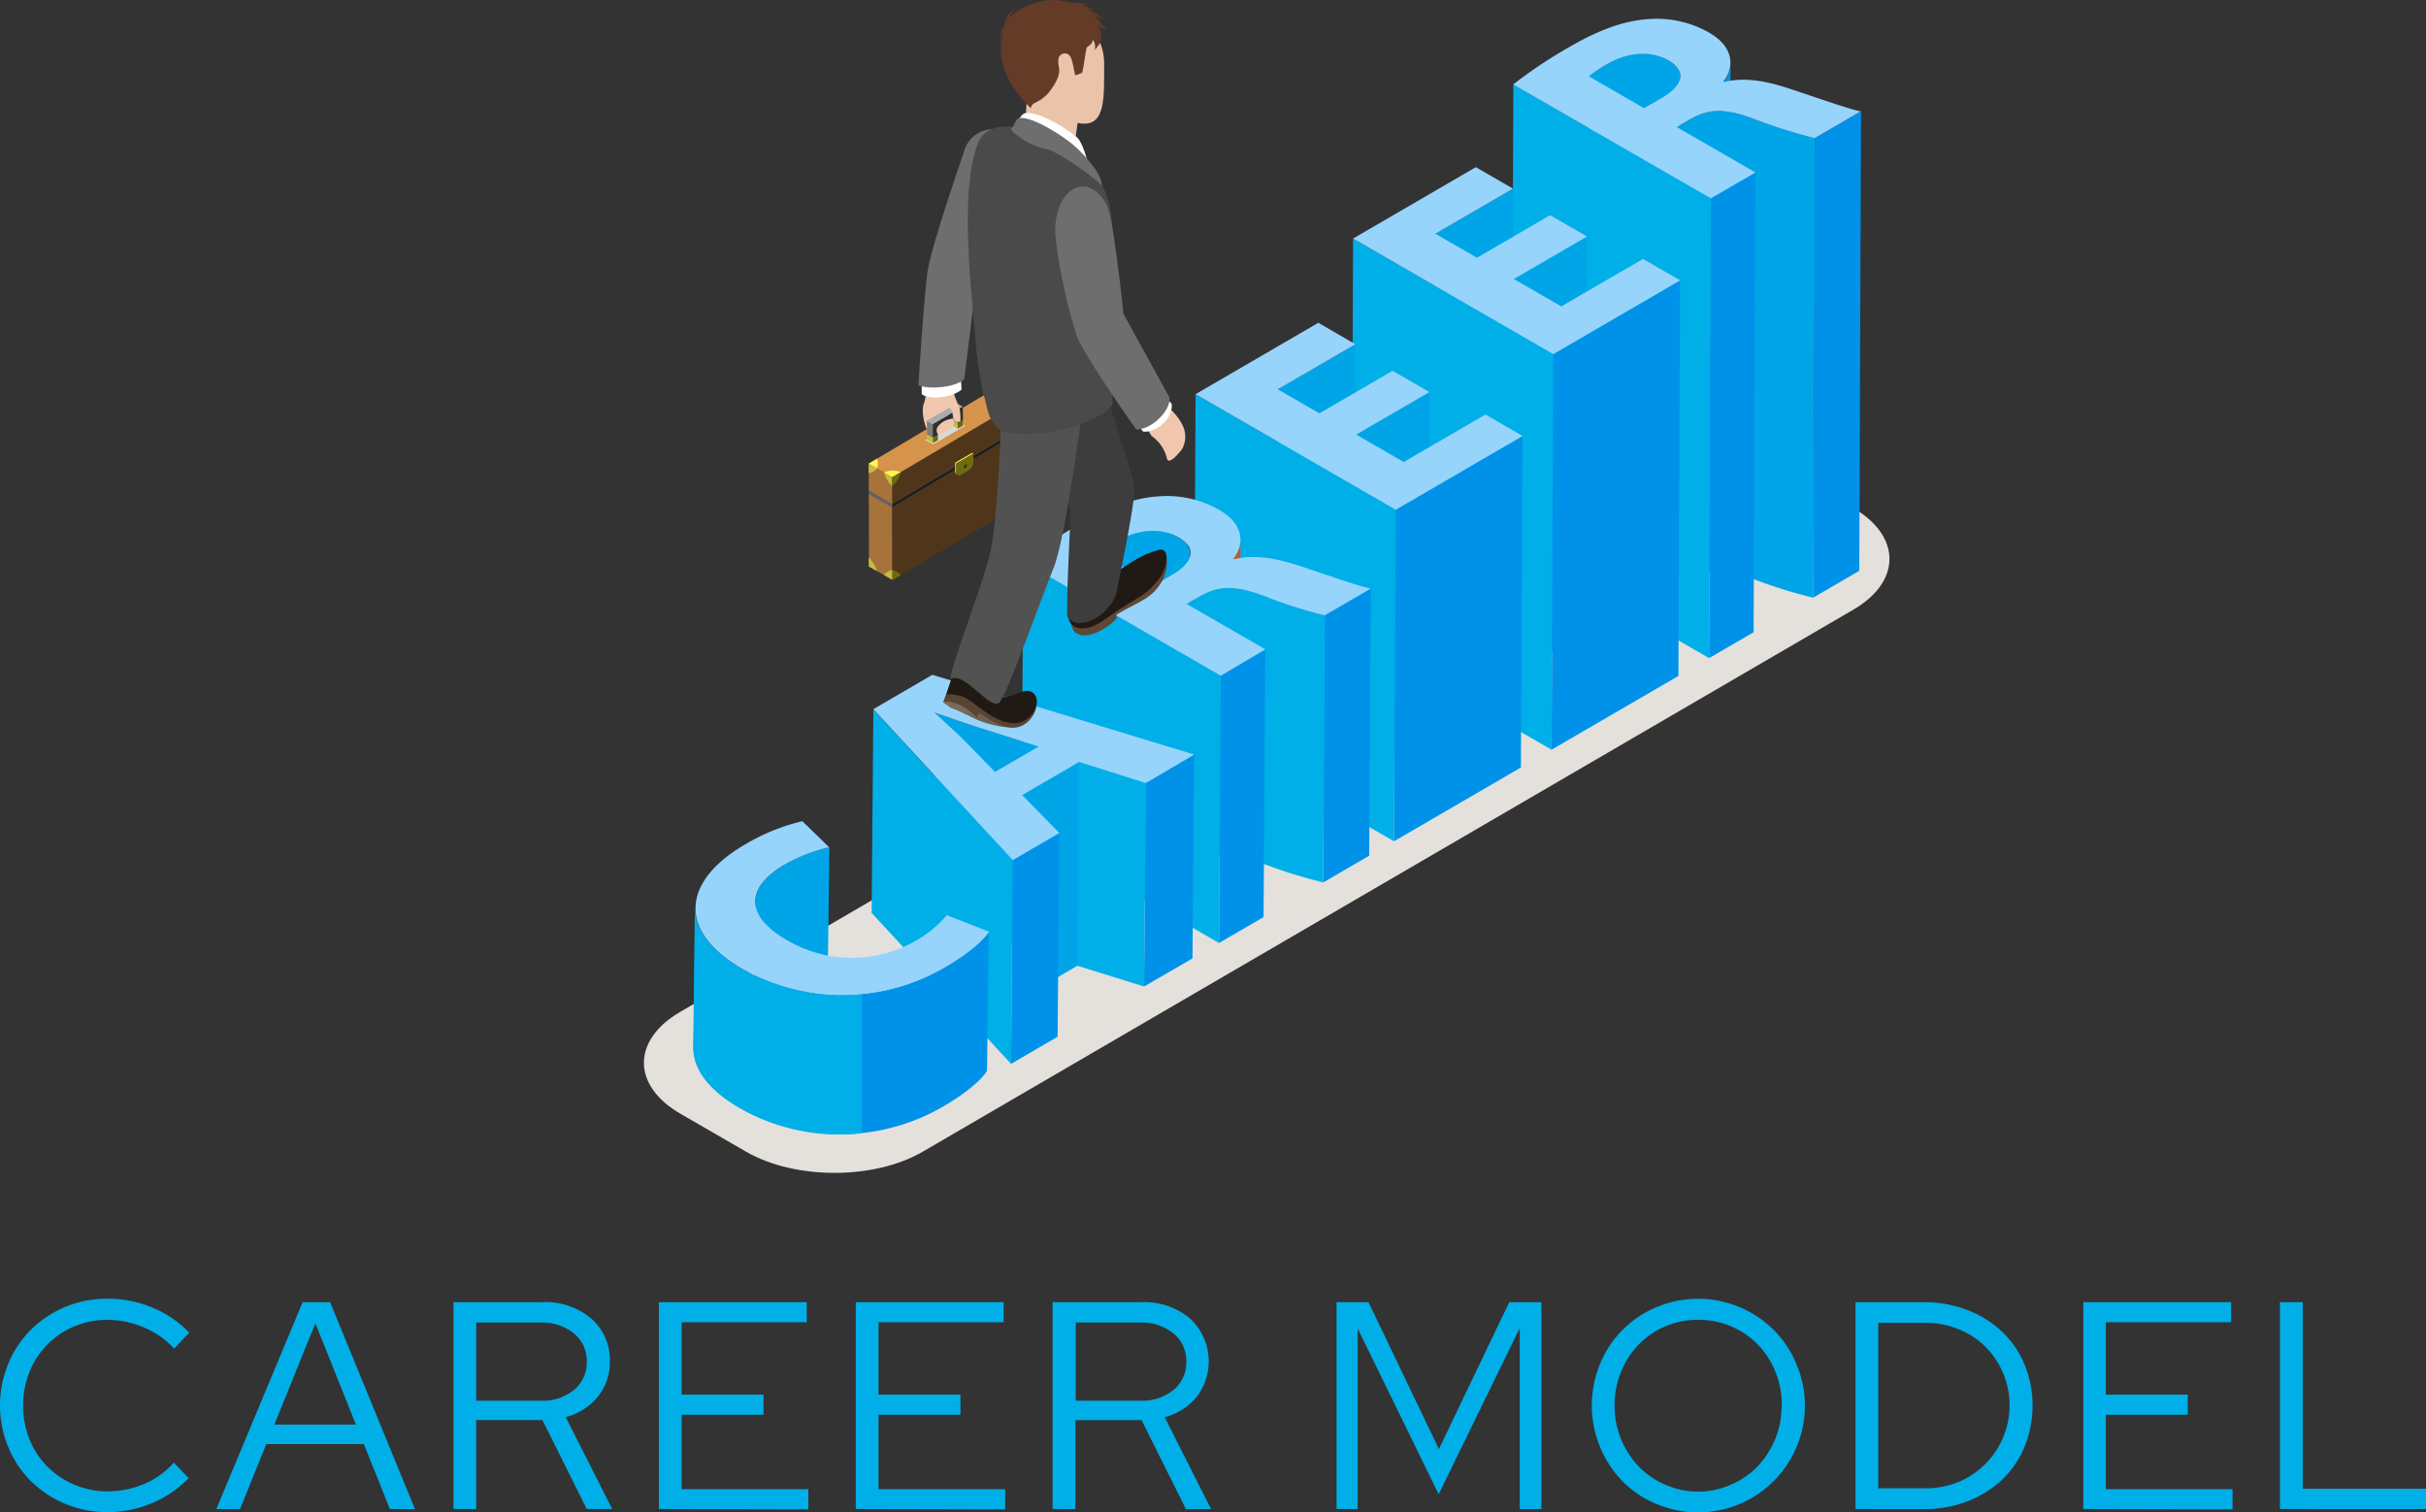 <svg xmlns="http://www.w3.org/2000/svg" viewBox="0 0 344.69 214.85"><rect x="0" y="0" width="344.69" height="214.85" fill="#333333" stroke="none"/><defs><style>.cls-1{isolation:isolate;}.cls-2{fill:#00afe8;}.cls-3{mix-blend-mode:multiply;}.cls-4{fill:#e4e1dd;}.cls-5{fill:#00a5e8;}.cls-6{fill:#0092e8;}.cls-7{fill:#97d4fb;}.cls-8{fill:#c95522;}.cls-9{fill:#f0c7ad;}.cls-10{fill:#b97f41;}.cls-11{fill:#d08f49;}.cls-12{fill:#a8733b;}.cls-13{fill:#636363;}.cls-14{fill:#976835;}.cls-15{fill:#1f1f1f;}.cls-16{fill:#4f361a;}.cls-17{fill:#d6934b;}.cls-18{fill:#d9d9d9;}.cls-19{fill:#c5c5c5;}.cls-20{fill:#dcdcdc;}.cls-21{fill:#9f9f9f;}.cls-22{fill:#c4bd3c;}.cls-23{fill:#6e6a0d;}.cls-24{fill:#7d7d7d;}.cls-25{fill:#ababab;}.cls-26{fill:#2e2e2e;}.cls-27{fill:#fff750;}.cls-28{fill:#6d604e;}.cls-29{fill:#594432;}.cls-30{fill:#7a6b58;}.cls-31{fill:#211913;}.cls-32{fill:#fff;}.cls-33{fill:#6e6e6e;}.cls-34{fill:#ebc3a9;}.cls-35{fill:#633b27;}.cls-36{fill:#5e4835;}.cls-37{fill:#3d3d3d;}.cls-38{fill:#525252;}.cls-39{fill:#4a4a4a;}</style></defs><g class="cls-1"><g id="レイヤー_2" data-name="レイヤー 2"><g id="文字"><path class="cls-2" d="M15.33,211.87a13.06,13.06,0,0,0,5.21-1.07,11.76,11.76,0,0,0,4.16-3L26.8,210a15.65,15.65,0,0,1-5.21,3.55,16.18,16.18,0,0,1-6.34,1.28,15.37,15.37,0,0,1-10.84-4.39,14.79,14.79,0,0,1-3.23-4.83,15.54,15.54,0,0,1,0-11.88,14.58,14.58,0,0,1,3.23-4.83,15.26,15.26,0,0,1,10.84-4.39,16.34,16.34,0,0,1,6.44,1.28,14.94,14.94,0,0,1,5.19,3.55l-2.14,2.27a12,12,0,0,0-4.26-3,13.12,13.12,0,0,0-5.23-1.09,11.89,11.89,0,0,0-4.73.94,11.64,11.64,0,0,0-6.32,6.43,13,13,0,0,0,0,9.62,11.68,11.68,0,0,0,2.54,3.86,12.09,12.09,0,0,0,8.59,3.51Z"/><path class="cls-2" d="M30.74,214.39,43,185h3.9l12.06,29.4H55.4l-3.7-9.24H37.84l-3.74,9.24Zm8.24-12H50.57L44.81,188Z"/><path class="cls-2" d="M64.43,214.39V185H77A10.14,10.14,0,0,1,84,187.32a7.75,7.75,0,0,1,2.64,6.11,7.67,7.67,0,0,1-1.7,5,8.66,8.66,0,0,1-4.56,2.9l6.6,13.06H83.37l-6.3-12.64H67.66v12.64Zm12.39-26.5H67.66V199h9.16a7,7,0,0,0,4.74-1.54,5,5,0,0,0,1.81-4,5,5,0,0,0-1.81-4A7.11,7.11,0,0,0,76.82,187.89Z"/><path class="cls-2" d="M93.62,214.39V185h21v2.85H96.85v10.29h11.63V201H96.85v10.58h18v2.86Z"/><path class="cls-2" d="M121.59,214.39V185h21v2.85H124.82v10.29h11.64V201H124.82v10.58h18v2.86Z"/><path class="cls-2" d="M149.56,214.39V185h12.6a10.1,10.1,0,0,1,6.93,2.33,8.3,8.3,0,0,1,.95,11.11,8.73,8.73,0,0,1-4.56,2.9l6.59,13.06H168.5l-6.3-12.64h-9.41v12.64ZM162,187.89h-9.16V199H162a7.07,7.07,0,0,0,4.75-1.54,5.05,5.05,0,0,0,1.8-4,5,5,0,0,0-1.8-4A7.16,7.16,0,0,0,162,187.89Z"/><path class="cls-2" d="M204.41,212.29,192.9,188.73v25.66h-3V185h4.54l10,20.87,10-20.87H219v29.4h-3.07V188.68Z"/><path class="cls-2" d="M256.45,199.69a15.19,15.19,0,0,1-21.06,14,14.68,14.68,0,0,1-4.83-3.21,15.49,15.49,0,0,1-3.22-16.71,14.8,14.8,0,0,1,8-8.05,15.26,15.26,0,0,1,16.67,3.22,14.68,14.68,0,0,1,3.21,4.83A15,15,0,0,1,256.45,199.69Zm-3.28,0a12.64,12.64,0,0,0-.92-4.81,12,12,0,0,0-2.5-3.86,11.7,11.7,0,0,0-8.42-3.51,11.65,11.65,0,0,0-11,7.37,12.45,12.45,0,0,0-.93,4.81,12.45,12.45,0,0,0,3.43,8.65,11.51,11.51,0,0,0,3.75,2.58,11.76,11.76,0,0,0,4.71,1,11.63,11.63,0,0,0,4.66-1,11.45,11.45,0,0,0,3.76-2.58,12.38,12.38,0,0,0,3.42-8.65Z"/><path class="cls-2" d="M263.63,214.39V185h9.7a17,17,0,0,1,6.18,1.11,15,15,0,0,1,4.91,3.05,13.5,13.5,0,0,1,3.21,4.64,15.58,15.58,0,0,1,0,11.8,13.68,13.68,0,0,1-3.19,4.64,15,15,0,0,1-4.89,3.05,17.06,17.06,0,0,1-6.22,1.11Zm9.87-26.46h-6.64v23.52h6.64a12.58,12.58,0,0,0,4.75-.9,11.8,11.8,0,0,0,3.82-19.24,11.62,11.62,0,0,0-3.82-2.48A12.58,12.58,0,0,0,273.5,187.93Z"/><path class="cls-2" d="M296,214.39V185h21v2.85H299.2v10.29h11.64V201H299.2v10.58h18v2.86Z"/><path class="cls-2" d="M323.94,214.39V185h3.24v26.5h17.51v2.9Z"/><g class="cls-3"><path class="cls-4" d="M263.22,72.11c6.94,4,7,10.51.08,14.52l-132.21,77c-6.9,4-18.12,4-25.07,0l-9.27-5.36c-7-4-7-10.51-.09-14.52l132.21-77c6.9-4,18.12-4,25.07,0Z"/></g><path class="cls-5" d="M238.74,10.81l-.24,65.3c0-.8-.56-1.56-1.67-2.2-2.61-1.51-5.68-1.24-8.66.44a19.46,19.46,0,0,0-2.68,1.8l.25-65.3a18.79,18.79,0,0,1,2.68-1.8c3-1.68,6-2,8.66-.44C238.19,9.25,238.75,10,238.74,10.81Z"/><path class="cls-6" d="M245.88,8.89l-.24,65.3a4.36,4.36,0,0,1-1,2.67l.25-65.3A4.29,4.29,0,0,0,245.88,8.89Z"/><polygon class="cls-6" points="264.42 15.8 264.17 81.1 257.63 84.9 257.88 19.6 264.42 15.8"/><path class="cls-5" d="M249.28,16.92c-4.3-1.61-6.48-1.46-9.12,0l-1.93,1.13L238,83.37l1.93-1.13c2.64-1.48,4.83-1.63,9.13,0a68.89,68.89,0,0,0,8.59,2.68l.25-65.3A70.15,70.15,0,0,1,249.28,16.92Z"/><polygon class="cls-2" points="243.08 28.2 242.83 93.5 214.77 77.3 215.02 12 243.08 28.2"/><polygon class="cls-6" points="249.41 24.52 249.16 89.82 242.83 93.5 243.08 28.2 249.41 24.52"/><path class="cls-7" d="M249.28,16.92c-4.3-1.61-6.48-1.46-9.12,0l-1.93,1.13,11.18,6.45-6.33,3.68L215,12a66.32,66.32,0,0,1,7.92-5.29c4.19-2.43,7.76-3.77,11.37-4a15,15,0,0,1,8.55,1.93c3.63,2.09,3.56,5,2,6.94l.12.07c2.78-.68,5.76-.22,9.09.88,4.09,1.34,8.69,3,10.33,3.29l-6.54,3.8A70.15,70.15,0,0,1,249.28,16.92Zm-15.7-1.54,2.52-1.46c3.19-1.85,3.47-3.87,1-5.31s-5.69-1.24-8.66.44a18.79,18.79,0,0,0-2.68,1.8l7.84,4.53Z"/><g class="cls-1"><polygon class="cls-5" points="214.97 26.8 214.72 83 203.69 89.41 203.94 33.21 214.97 26.8"/><polygon class="cls-5" points="225.48 33.6 225.23 89.8 214.84 95.84 215.08 39.64 225.48 33.6"/><polygon class="cls-2" points="220.69 50.31 220.45 106.51 192.01 90.09 192.25 33.89 220.69 50.31"/><polygon class="cls-6" points="238.72 39.83 238.47 96.03 220.45 106.51 220.69 50.31 238.72 39.83"/><polygon class="cls-7" points="238.72 39.83 220.69 50.31 192.25 33.89 209.69 23.75 214.97 26.8 203.94 33.21 209.85 36.62 220.24 30.57 225.48 33.6 215.08 39.64 221.83 43.53 233.44 36.79 238.72 39.83"/></g><g class="cls-1"><polygon class="cls-5" points="192.58 48.91 192.34 96.01 181.31 102.42 181.55 55.31 192.58 48.91"/><polygon class="cls-5" points="203.09 55.7 202.85 102.81 192.45 108.85 192.69 61.74 203.09 55.7"/><polygon class="cls-2" points="198.31 72.42 198.06 119.52 169.62 103.1 169.87 56 198.31 72.42"/><polygon class="cls-6" points="216.33 61.94 216.09 109.04 198.06 119.52 198.31 72.42 216.33 61.94"/><polygon class="cls-7" points="216.33 61.94 198.31 72.42 169.87 56 187.31 45.86 192.58 48.91 181.55 55.31 187.46 58.73 197.86 52.68 203.09 55.7 192.69 61.74 199.44 65.64 211.06 58.89 216.33 61.94"/></g><path class="cls-5" d="M169.11,78.58l-.24,38c0-.81-.56-1.56-1.67-2.2-2.61-1.51-5.68-1.24-8.66.44a18.53,18.53,0,0,0-2.68,1.8l.24-38a18,18,0,0,1,2.69-1.81c3-1.68,6-2,8.66-.43A2.71,2.71,0,0,1,169.11,78.58Z"/><path class="cls-8" d="M176.25,76.65l-.25,38a4.29,4.29,0,0,1-1,2.68l.25-38A4.34,4.34,0,0,0,176.25,76.65Z"/><polygon class="cls-6" points="194.78 83.56 194.54 121.57 188 125.37 188.24 87.36 194.78 83.56"/><path class="cls-2" d="M179.65,84.68c-4.3-1.61-6.49-1.46-9.13,0l-1.93,1.12-.24,38,1.93-1.12c2.64-1.49,4.82-1.63,9.12,0a71.27,71.27,0,0,0,8.6,2.68l.24-38A67.11,67.11,0,0,1,179.65,84.68Z"/><polygon class="cls-2" points="173.45 95.96 173.2 133.97 145.14 117.77 145.39 79.76 173.45 95.96"/><polygon class="cls-6" points="179.78 92.28 179.53 130.29 173.2 133.97 173.45 95.96 179.78 92.28"/><path class="cls-7" d="M179.65,84.68c-4.3-1.61-6.49-1.46-9.13,0l-1.93,1.12,11.19,6.45L173.45,96l-28.06-16.2a66.89,66.89,0,0,1,7.91-5.29c4.2-2.43,7.77-3.77,11.38-4a15,15,0,0,1,8.55,1.93c3.63,2.09,3.56,5,2,6.94l.12.07c2.77-.68,5.76-.21,9.09.88,4.09,1.34,8.68,3,10.32,3.29l-6.54,3.8A67.11,67.11,0,0,1,179.65,84.68ZM164,83.15l2.52-1.47c3.18-1.85,3.47-3.87,1-5.3s-5.69-1.25-8.66.43a18,18,0,0,0-2.69,1.81L164,83.15Z"/><path class="cls-5" d="M139.79,103.6c-2.19-.68-4.8-1.61-6.91-2.34l-.25,28.91c2.11.73,4.72,1.65,6.91,2.33l7.8,2.47.24-28.91Z"/><polygon class="cls-6" points="169.67 107.25 169.43 136.16 162.55 140.15 162.8 111.25 169.67 107.25"/><polygon class="cls-5" points="145.23 113 145.23 141.81 153.32 137.06 153.32 108.3 145.23 113"/><polygon class="cls-2" points="162.8 111.25 162.55 140.15 153.07 137.21 153.32 108.3 162.8 111.25"/><polygon class="cls-2" points="143.89 122.24 143.65 151.14 123.84 129.7 124.09 100.8 143.89 122.24"/><polygon class="cls-6" points="150.51 118.39 150.27 147.29 143.65 151.14 143.89 122.24 150.51 118.39"/><path class="cls-7" d="M162.8,111.25l-9.48-3-8.09,4.7,5.28,5.39-6.62,3.85-19.8-21.44,8.38-4.88,37.2,11.33Zm-21.46-1.56,6.24-3.63-7.79-2.46c-2.19-.68-4.8-1.61-6.91-2.34l-.09,0c1.28,1.22,3,2.7,4.19,3.92l4.36,4.46Z"/><path class="cls-5" d="M107.09,147.86l.25-19.81c0-1.88,1.49-3.67,4.08-5.17a24,24,0,0,1,6.42-2.51l-.25,19.81a23.62,23.62,0,0,0-6.42,2.51C108.59,144.19,107.1,146,107.09,147.86Z"/><path class="cls-6" d="M98.54,148.83,98.78,129c0,3,2.08,6,6.7,8.65a29,29,0,0,0,29-.39c3.44-2,5.45-3.9,6-4.92l-.24,19.8c-.59,1-2.59,2.93-6,4.93a29.1,29.1,0,0,1-29,.39C100.61,154.81,98.53,151.79,98.54,148.83Z"/><path class="cls-2" d="M122.43,141.21a28.41,28.41,0,0,1-17-3.54c-4.62-2.67-6.71-5.68-6.7-8.65l-.24,19.81c0,3,2.07,6,6.7,8.65A28.48,28.48,0,0,0,122.43,161Z"/><path class="cls-7" d="M114,116.67l3.81,3.7a24,24,0,0,0-6.42,2.51c-5.08,3-5.94,7,.39,10.67a18.23,18.23,0,0,0,18.34.1,16,16,0,0,0,4.4-3.63l6,2.34c-.58,1-2.59,2.92-6,4.92a29,29,0,0,1-29,.39c-9.7-5.6-8.23-12.72.33-17.69A28.67,28.67,0,0,1,114,116.67Z"/><path class="cls-9" d="M132.46,62.17c.63.46,1.76,0,2.35-.64s-.47-2.47.25-3.85a9.47,9.47,0,0,0,.67-2.7l-4.15.05a6.42,6.42,0,0,1-.32,2.32C130.78,58.65,131.55,61.5,132.46,62.17Z"/><g class="cls-1"><polygon class="cls-10" points="144.91 60.81 141.58 58.87 141.59 59.42 144.91 61.35 144.91 60.81"/><polygon class="cls-11" points="144.91 61.35 141.59 59.42 123.44 70.17 126.77 72.1 144.91 61.35"/><polygon class="cls-12" points="126.77 72.1 123.44 70.17 123.47 80.47 126.8 82.41 126.77 72.1"/><polygon class="cls-13" points="126.77 71.56 123.44 69.62 123.44 70.17 126.77 72.1 126.77 71.56"/><polygon class="cls-14" points="144.91 60.81 141.58 58.87 123.44 69.62 126.77 71.56 144.91 60.81"/><polygon class="cls-15" points="126.77 71.56 126.77 72.1 144.91 61.35 144.91 60.81 126.77 71.56"/><polygon class="cls-12" points="126.75 67.79 123.43 65.86 123.44 69.62 126.77 71.56 126.75 67.79"/><polygon class="cls-16" points="126.75 67.79 126.77 71.56 144.91 60.81 144.91 61.35 126.77 72.1 126.8 82.41 144.94 71.65 144.91 61.35 144.91 60.81 144.9 57.04 126.75 67.79"/><polygon class="cls-17" points="144.9 57.04 141.57 55.1 123.43 65.86 126.75 67.79 144.9 57.04"/></g><g class="cls-3"><polygon class="cls-18" points="136.04 59.9 131.48 62.53 132.59 63.13 137.15 60.49 136.04 59.9"/></g><g class="cls-1"><polygon class="cls-19" points="136.81 59.72 135.98 59.24 135.98 60.01 136.81 60.49 136.81 59.72"/><polygon class="cls-20" points="136.81 60.49 135.98 60.01 135.25 60.43 136.08 60.91 136.81 60.49"/><polygon class="cls-21" points="136.81 59.72 135.98 59.24 135.25 59.66 136.08 60.14 136.81 59.72"/><polygon class="cls-22" points="136.08 60.14 135.25 59.66 135.25 60.43 136.08 60.91 136.08 60.14"/><polygon class="cls-23" points="136.08 60.14 136.08 60.91 136.81 60.49 136.81 59.72 136.08 60.14"/><polygon class="cls-24" points="136.08 58.97 135.25 58.48 135.25 59.66 136.08 60.14 136.08 58.97"/><polygon class="cls-19" points="133.26 61.77 132.43 61.29 132.43 62.05 133.26 62.54 133.26 61.77"/><polygon class="cls-20" points="133.26 62.54 132.43 62.05 131.7 62.48 132.53 62.96 133.26 62.54"/><polygon class="cls-21" points="133.26 61.77 132.43 61.29 131.7 61.71 132.53 62.19 133.26 61.77"/><polygon class="cls-23" points="132.53 62.19 132.53 62.96 133.26 62.54 133.26 61.77 132.53 62.19"/><polygon class="cls-22" points="132.53 62.19 131.7 61.71 131.7 62.48 132.53 62.96 132.53 62.19"/><polygon class="cls-24" points="132.53 60.26 131.69 59.77 131.7 61.71 132.53 62.19 132.53 60.26"/><polygon class="cls-25" points="136.81 57.79 135.97 57.3 131.69 59.77 132.53 60.26 136.81 57.79"/><polygon class="cls-26" points="132.53 60.26 132.53 62.19 133.26 61.77 133.26 62.54 132.53 62.96 133.26 62.54 133.26 60.59 136.08 58.97 136.08 60.14 136.81 59.72 136.81 60.49 136.08 60.91 136.81 60.49 136.81 57.79 132.53 60.26"/></g><g class="cls-1"><g class="cls-1"><path class="cls-22" d="M135.86,65.84V67a.53.53,0,0,0,.22.48l-.17-.1a.54.54,0,0,1-.22-.48V65.75Z"/><g class="cls-1"><path class="cls-22" d="M135.86,65.84l-.17-.09v1.19h0l.17.1h0v-1.2Z"/></g></g><polygon class="cls-27" points="138.31 64.43 138.14 64.33 135.69 65.75 135.86 65.84 138.31 64.43"/><path class="cls-23" d="M135.86,65.84V67c0,.48.34.67.75.43l.95-.55a1.64,1.64,0,0,0,.75-1.3V64.43Z"/></g><path class="cls-26" d="M137.16,66a.46.46,0,0,0-.21.36c0,.13.09.19.21.12a.49.49,0,0,0,.21-.36C137.37,66,137.27,65.93,137.16,66Z"/><path class="cls-27" d="M128,67.07l-1.25.72-1.17-.68A3.41,3.41,0,0,1,128,67.07Z"/><path class="cls-22" d="M125.58,67.11l1.17.68v1.28A5.12,5.12,0,0,1,125.58,67.11Z"/><path class="cls-22" d="M124.61,81.15l-1.17-.68V79.19A5,5,0,0,1,124.61,81.15Z"/><path class="cls-23" d="M126.76,69.07V67.79l1.25-.72A4,4,0,0,1,126.76,69.07Z"/><path class="cls-23" d="M144.94,70.24v1.28l-1.24.72A3.86,3.86,0,0,1,144.94,70.24Z"/><path class="cls-27" d="M124.61,66.54l-1.18-.68,1.17-.68A2,2,0,0,1,124.61,66.54Z"/><path class="cls-22" d="M123.43,67.22V65.86l1.18.68A1.77,1.77,0,0,1,123.43,67.22Z"/><path class="cls-22" d="M126.79,81v1.37l-1.18-.69A1.75,1.75,0,0,1,126.79,81Z"/><path class="cls-27" d="M140.38,55.79l1.19-.69,1.16.67A3.39,3.39,0,0,1,140.38,55.79Z"/><path class="cls-27" d="M143.75,56.37l1.15.67-1.21.7A2,2,0,0,1,143.75,56.37Z"/><path class="cls-23" d="M143.69,57.74l1.21-.7v1.42A2.07,2.07,0,0,1,143.69,57.74Z"/><path class="cls-23" d="M128,81.71l-1.21.7V81A2,2,0,0,1,128,81.71Z"/><path class="cls-9" d="M135.74,59.86c.17.11.6.13.71,0a6.55,6.55,0,0,0-.15-1.92l-.79-2-1.07,1.2.89,1.43S135.36,59.62,135.74,59.86Z"/><path class="cls-9" d="M135.52,60.3a2.67,2.67,0,0,1-2.25,1.33c-.2-.06-.22-.58-.16-.78a2.67,2.67,0,0,1,2.25-1.34C135.57,59.57,135.59,60.09,135.52,60.3Z"/><path class="cls-28" d="M138.87,102.27a14.67,14.67,0,0,0,4.93,1.11c.41-1.23-4.65-2.32-4.65-2.32l-4.06-.59Z"/><path class="cls-29" d="M134.28,99.24s.72.14,2.23.31c1.26.15,4.23,3.74,7.39,3.83,2.48.07,4.13-3.14,3-4.43s-3.31.76-4.46.38c-.29-1,.26-2.23-.41-3.63a23.17,23.17,0,0,0-6.26-.93Z"/><path class="cls-30" d="M136.29,100.16a9.25,9.25,0,0,1,2.5,1.73l-3.69-1.32L134,99.78C134.2,99.4,135.55,99.85,136.29,100.16Z"/><path class="cls-31" d="M134.37,98.82s.07-.51,2.25.09c1.63.45,4.24,3.73,7.39,3.83,2.48.07,4.08-2.85,2.93-4.14s-3.31.76-4.46.38c-.29-1,.26-2.23-.41-3.63a20.1,20.1,0,0,0-6.24-.77Z"/><path class="cls-29" d="M134,99.78c.33-.28,1.53.07,2.27.38a9.25,9.25,0,0,1,2.5,1.73l.5-.72a8.68,8.68,0,0,0-2.66-2.06,4.37,4.37,0,0,0-2.25-.34Z"/><path class="cls-32" d="M136.62,55.35c-1.31,1.14-4.5,1.49-5.66.66l0-2,5.56-.34Z"/><path class="cls-33" d="M137,53.86c-1.32,1.26-5.1,1.47-6.51.88,0,0,.84-13.57,1.37-16.56.68-3.86,5.11-16.64,5.11-16.64a4.29,4.29,0,0,1,5.14-3.09c2.47.66,4,5,3,7.39l-6.43,14.49Z"/><path class="cls-34" d="M145.63,18.2c.79-.66,5.55,1.95,7.05,2.35l.76-5.48L145.9,14Z"/><path class="cls-34" d="M144,9.93c.88,4.59,6.08,7.06,9.45,7.59,3.73.58,3.41-3.81,3.43-8.51S152.21-.8,147.26.53C144,1.41,143.11,5.4,144,9.93Z"/><path class="cls-35" d="M142.47,4.61a1.7,1.7,0,0,0-.35,1.18,2.41,2.41,0,0,1,.61-2.08A3.25,3.25,0,0,1,144.53,1a2.44,2.44,0,0,0-1.06,1.51,4.26,4.26,0,0,1,1.18-1C147.17.12,149.26-.4,151.8.33a2.74,2.74,0,0,1,.8.07l.34,0,1.57.16c-.28.06-.55.1-.8.13l.37.14,1.49.55a6.77,6.77,0,0,1-1-.11c.33.18.65.39,1,.58l1.35.85a8.15,8.15,0,0,1-1.66-.61,5.85,5.85,0,0,1,1.2,1.23l.8,1A5.34,5.34,0,0,1,156,3.56a3.21,3.21,0,0,1,.32,2.57l-.79,1a1.76,1.76,0,0,0-.26-1.5c-.05.71-.82,1-.87,1.15-.14.38-.44,2.89-.65,3.55a5.46,5.46,0,0,1-.95.36c-.13,0-.36-2.38-.86-2.83a.91.91,0,0,0-1.3,0c-.37.31-.31,1-.17,1.79.27,1.48-1.43,3.54-1.87,3.93-1.42,1.27-1.91.86-2.15,1.79C142,11,141.87,7.37,142.47,4.61Z"/><path class="cls-32" d="M145.64,16.07c2-.28,5.81,2.15,7.33,3.39,1.23,1,2.21,6.31,2.21,6.31s-.78-1.65-1.3-1.85c-.91-.36-1.11-1.46-1.85-2.44-1.37-1.84-8.25-2.91-8.25-2.91S145,16.17,145.64,16.07Z"/><path class="cls-36" d="M158.69,87.79c-.37.67-4.11,3.62-6,2a4,4,0,0,1-.56-1.26l6.34-1.88Z"/><path class="cls-36" d="M152.9,89.25c1.7,1.06,3.29-.54,6.08-2.13,3.16-1.81,4.74-2.13,6.17-4.62.93-1.61.92-4.5-.34-4.06-2.7.94-3,2.07-6.82,4.5-2.5,1.58-4.46,1.34-5.57,2.51A2.59,2.59,0,0,0,152.9,89.25Z"/><path class="cls-31" d="M153.2,89.22c2.08.34,3.36-1,5.92-2.69,3.1-2,3.9-2.08,5.63-4.39,1.18-1.59,1.54-4.53-.19-4-2.74.84-3.14,1.36-7,3.79-2.5,1.59-5,2.18-5.66,3.64C151.35,86.79,151.71,89,153.2,89.22Z"/><path class="cls-37" d="M158.82,83.29c-.48,4.2-5.85,6.63-7.14,4.35-.26-.46.33-12.69.46-15,.06-1.11-6.23-11.77-9.46-14l13.83-4.43s4.59,13.33,4.67,15.2C161.28,71.56,158.85,83.05,158.82,83.29Z"/><path class="cls-38" d="M142,99.79c-1.25,1.25-4.84-4.29-6.84-3.38-.92.41,4.62-13.62,5.54-17.9C142,72.62,142.39,55,142.39,55l11.7.93s-2.59,20.42-4.4,24.77C148.32,84,143.06,98.78,142,99.79Z"/><path class="cls-39" d="M139,20.25c-2.63,6.34-1.11,20.11-.48,26.94a61.23,61.23,0,0,0,1.18,8.8c.67,1.36.4,5,3.78,5.49,5.82.9,13.25-1.86,14.57-4,0-3.47.06-23,.06-23,0-3.7-.4-8.4-3.61-10.25-.89-.51-1.53-1.6-2.84-2.35-1.94-1.12-2.69-1.83-4-2.59C145.06,17.77,140.37,17,139,20.25Z"/><path class="cls-33" d="M144.73,16.77c1.94-.28,6.07,2.43,7.59,3.67,1.23,1,4.36,4.18,4.23,6-1.05-1.33-6.37-4.94-7.74-5.23a10,10,0,0,1-5-2.59c-.16-.16-.22-.38,0-.5S144.38,16.82,144.73,16.77Z"/><path class="cls-9" d="M164.82,56.46a5.22,5.22,0,0,0,.92,1.24A7.64,7.64,0,0,1,168,60.37a3.67,3.67,0,0,1,0,3.34c-.18.31-1.91,2.49-2.19,1.46A5.47,5.47,0,0,0,163.71,62c-.58-.46-.85-2.27-1.92-3.11-.54-.41-.07-1.05-.44-1.77S163.93,55.2,164.82,56.46Z"/><path class="cls-32" d="M166.49,57.41c.15,2.2-2.31,4.1-4.07,3.91l-1-1.21,4-3.93Z"/><path class="cls-33" d="M166.15,56.45c.25,1.92-2.6,4.62-4.71,4.56,0,0-7-9.82-8.41-13.19A77.2,77.2,0,0,1,150,34c-.37-3.1.65-6.11,2.52-7.14,2.24-1.22,4.51.92,5.1,3.4.94,3.89,2,14.32,2,14.32Z"/></g></g></g></svg>